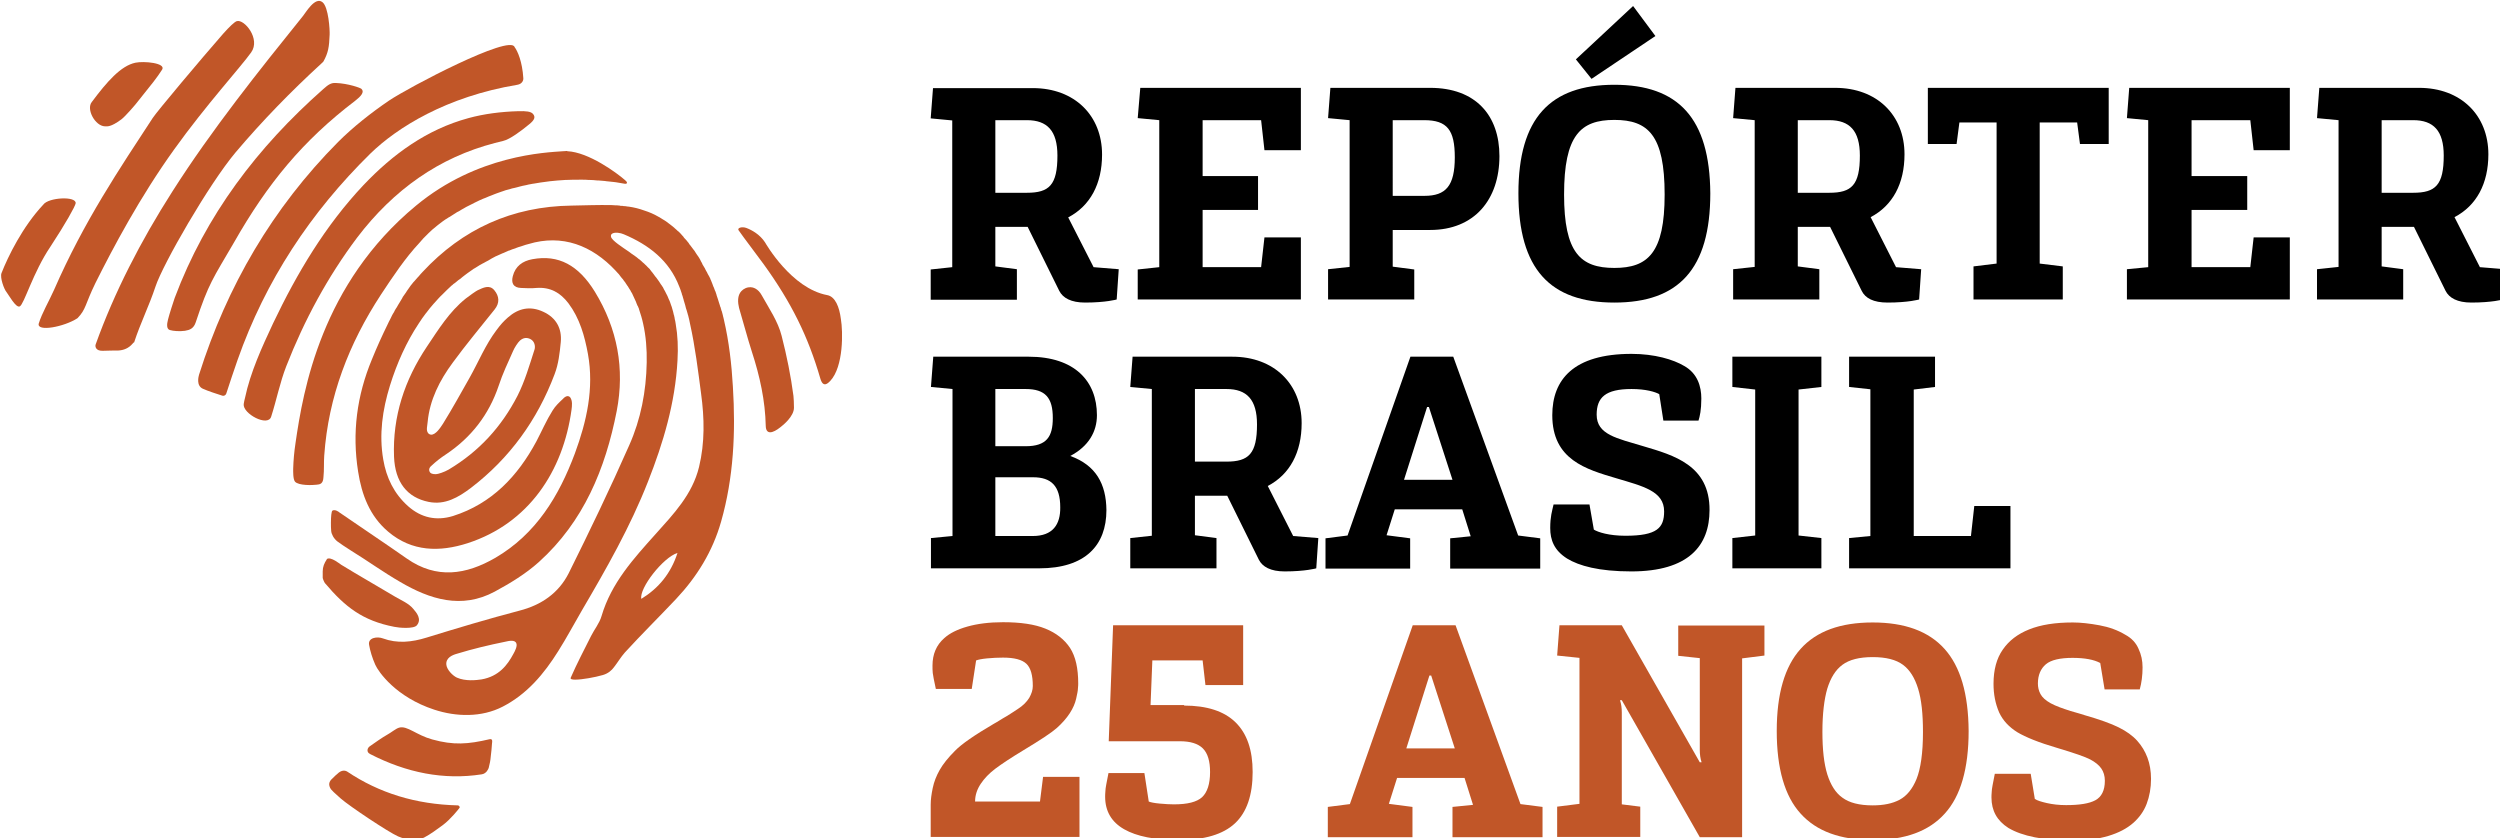 <svg xmlns="http://www.w3.org/2000/svg" xmlns:svg="http://www.w3.org/2000/svg" width="258.25mm" height="86.597mm" viewBox="0 0 258.25 86.597" id="svg1"><defs id="defs1"></defs><g id="layer1" transform="translate(-5.027,-84.931)"><g id="g32" transform="matrix(0.265,0,0,0.265,-67.425,26.616)"><g id="g10"><g id="g1"><path d="m 673.7,295.2 h -12.3 v -28.3 h 12.3 c 7.9,0 11.9,4.1 11.9,13.8 0,11.5 -3.2,14.5 -11.9,14.5 m 16.1,9.6 c 8.6,-4.5 13.2,-13.1 13.2,-24.5 0,-15.2 -10.7,-25.9 -27,-25.9 h -38.9 l -0.9,11.8 8.4,0.8 v 57.2 l -8.4,0.9 v 11.8 h 33.6 V 325 l -8.4,-1.1 v -15.4 h 11.1 1.5 l 12.3,24.9 c 1.4,2.8 4.6,4.6 10.1,4.6 8.1,0 12.3,-1.2 12.3,-1.2 l 0.8,-11.8 -9.8,-0.8 z" id="path1"></path></g><polygon points="780.5,254.3 717.9,254.3 716.9,266.1 725.3,266.9 725.3,324.2 716.9,325.1 716.9,336.8 780.5,336.8 780.5,312.6 766.3,312.6 765,324.2 742.2,324.2 742.2,301.9 763.8,301.9 763.8,288.7 742.2,288.7 742.2,266.9 765,266.9 766.3,278.6 780.5,278.6 " id="polygon1"></polygon><g id="g2"><path d="m 816.3,266.9 h 12.3 c 9,0 11.9,3.9 11.9,14.5 0,11.1 -3.5,15 -11.8,15 h -12.4 z m 8.4,58.2 -8.4,-1.1 v -14.3 h 14.6 c 17.2,0 27,-11.8 27,-28.8 0,-15.9 -9.3,-26.6 -27,-26.6 H 792 l -0.9,11.8 8.4,0.8 v 57.2 l -8.4,0.9 v 11.8 h 33.6 z" id="path2"></path></g><polygon points="887.7,243.2 893.8,250.8 918.7,234.1 910,222.4 " id="polygon2"></polygon><g id="g4"><path d="m 902.7,324.5 c -13.2,0 -19.6,-5.9 -19.6,-28.6 0,-23.1 6.4,-29.1 19.6,-29.1 13.2,0 19.6,6 19.6,29.1 0,22.7 -6.5,28.6 -19.6,28.6 m 0,-71.4 c -25,0 -37.4,13 -37.4,42.3 0,29.6 12.4,42.6 37.4,42.6 25,0 37.4,-13 37.4,-42.6 -0.2,-29.3 -12.5,-42.3 -37.4,-42.3" id="path3"></path><path d="m 986.5,295.2 h -12.3 v -28.3 h 12.3 c 7.9,0 11.9,4.1 11.9,13.8 0,11.5 -3.2,14.5 -11.9,14.5 m 22.7,42.8 c 8.1,0 12.3,-1.2 12.3,-1.2 l 0.8,-11.8 -9.8,-0.8 -9.9,-19.5 c 8.6,-4.5 13.2,-13.1 13.2,-24.5 0,-15.2 -10.7,-25.9 -27,-25.9 h -38.9 l -0.9,11.8 8.4,0.8 v 57.2 L 949,325 v 11.8 h 33.6 V 325 l -8.4,-1.1 v -15.4 h 11.1 1.5 l 12.3,24.9 c 1.4,2.9 4.6,4.6 10.1,4.6" id="path4"></path></g><polygon points="1084.2,276.2 1095.4,276.2 1095.4,254.3 1024.9,254.3 1024.9,276.2 1036.1,276.2 1037.2,267.8 1051.7,267.8 1051.7,322.8 1042.7,323.9 1042.7,336.8 1077.5,336.8 1077.5,323.9 1068.5,322.8 1068.5,267.8 1083.1,267.8 " id="polygon4"></polygon><polygon points="1149.4,288.7 1127.7,288.7 1127.7,266.9 1150.6,266.9 1151.9,278.6 1166,278.6 1166,254.3 1103.4,254.3 1102.5,266.1 1110.8,266.9 1110.8,324.2 1102.5,325 1102.5,336.8 1166,336.8 1166,312.6 1151.9,312.6 1150.6,324.2 1127.7,324.2 1127.7,301.9 1149.4,301.9 " id="polygon5"></polygon><g id="g7"><path d="m 1214.1,295.2 h -12.3 v -28.3 h 12.3 c 7.9,0 11.9,4.1 11.9,13.8 0,11.5 -3.2,14.5 -11.9,14.5 m 26,29 -9.9,-19.5 c 8.6,-4.5 13.2,-13.1 13.2,-24.5 0,-15.2 -10.7,-25.9 -27,-25.9 h -38.9 l -0.9,11.8 8.4,0.8 v 57.2 l -8.4,0.9 v 11.8 h 33.6 V 325 l -8.4,-1.1 v -15.4 h 11.1 1.5 l 12.3,24.9 c 1.4,2.8 4.6,4.6 10.1,4.6 8.1,0 12.3,-1.2 12.3,-1.2 l 0.8,-11.8 z" id="path5"></path><path d="m 676,429 h -14.6 v -22.9 h 14.7 c 7.1,0 10.6,3.4 10.6,11.7 0.1,6.7 -2.9,11.2 -10.7,11.2 m -14.6,-57.3 h 11.8 c 7.7,0 10.6,3.4 10.6,11.3 0,7.3 -2.4,11 -10.6,11 h -11.8 z m 29.2,26.1 c 7.2,-3.8 10.4,-9.5 10.4,-15.9 0,-13.2 -8.6,-22.8 -26.6,-22.8 h -37.2 l -0.9,11.8 8.4,0.8 V 429 l -8.4,0.8 v 11.8 h 42.2 c 18,0 26.2,-9 26.2,-22.7 -0.1,-10.2 -4.1,-17.5 -14.1,-21.1" id="path6"></path><path d="m 751.5,400 h -12.3 v -28.3 h 12.3 c 7.9,0 11.9,4.1 11.9,13.8 0,11.4 -3.2,14.5 -11.9,14.5 m 16.1,9.5 c 8.6,-4.5 13.2,-13.1 13.2,-24.5 0,-15.2 -10.7,-25.9 -27,-25.9 h -38.9 l -0.9,11.8 8.4,0.8 v 57.2 l -8.4,0.9 v 11.8 h 33.6 v -11.8 l -8.4,-1.1 v -15.4 h 11.1 1.5 l 12.3,24.9 c 1.4,2.8 4.6,4.6 10.1,4.6 8.1,0 12.3,-1.2 12.3,-1.2 l 0.8,-11.8 -9.8,-0.8 z" id="path7"></path></g><path d="m 820.7,407.1 9,-28.4 h 0.7 l 9.2,28.4 z m 19.2,-48 h -16.7 l -24.5,69.7 -8.6,1.1 v 11.8 h 33 v -11.8 l -9.2,-1.2 3.2,-10.1 h 26.3 l 3.3,10.5 -8,0.8 v 11.8 h 35.1 v -11.8 l -8.6,-1.1 z" id="path8"></path><g id="g9"><path d="m 914,394 c -10.3,-3.1 -18.2,-4.5 -18.2,-12.3 0,-6.7 3.4,-10 13.6,-10 5.5,0 9.2,1.1 10.8,2 l 1.6,10.3 h 13.7 c 0.5,-1.6 1.1,-4.1 1.1,-8.6 0,-4.7 -1.5,-9.8 -6.7,-12.7 -4.2,-2.5 -11.5,-4.7 -20.5,-4.7 -22.7,0 -30.9,10.1 -30.9,23.9 0,17.4 13.2,21.1 25,24.6 10.4,3.1 18.6,5 18.6,12.9 0,6.4 -2.7,9.5 -15.1,9.5 -6.4,0 -10.7,-1.4 -12.3,-2.4 l -1.7,-9.8 h -14 c -0.6,2.7 -1.3,4.7 -1.3,9.2 0,4.6 1.5,8.7 6.6,11.9 4.6,2.8 12.3,5 25,5 22.4,0 30.5,-10.1 30.5,-23.9 0.1,-17.5 -14,-21.4 -25.8,-24.9" id="path9"></path></g><polygon points="948.7,370.9 957.6,371.9 957.6,428.8 948.7,429.8 948.7,441.6 983.4,441.6 983.4,429.8 974.5,428.8 974.5,371.9 983.4,370.9 983.4,359.1 948.7,359.1 " id="polygon9"></polygon><polygon points="1057.1,417.3 1043,417.3 1041.7,429 1019.4,429 1019.4,371.9 1027.7,370.9 1027.7,359.1 994.2,359.1 994.2,370.9 1002.5,371.8 1002.5,429 994.2,429.8 994.2,441.6 1057.1,441.6 " id="polygon10"></polygon></g><g id="g15"><path class="st0" d="m 694.2,523 v 23.3 h -58 v -12.6 c 0,-2 0.3,-4.1 0.8,-6.5 0.5,-2.4 1.4,-4.7 2.7,-7 1.3,-2.3 3.3,-4.8 5.9,-7.4 2.6,-2.7 7.7,-6.2 15.2,-10.6 0.4,-0.2 1.6,-0.9 3.5,-2.1 2,-1.1 3.9,-2.4 5.9,-3.7 2,-1.3 3.4,-2.7 4.4,-4.3 0.9,-1.6 1.4,-3.1 1.4,-4.6 0,-4.2 -0.8,-7.1 -2.5,-8.7 -1.7,-1.6 -4.7,-2.4 -9.1,-2.4 -2,0 -4.1,0.1 -6.2,0.3 -2.1,0.2 -3.5,0.5 -4.3,0.8 l -1.7,11.1 h -14 c -0.7,-3.2 -1.1,-5.3 -1.2,-6.2 -0.1,-0.9 -0.1,-1.9 -0.1,-2.9 0,-4.4 1.5,-8 4.6,-10.7 2.1,-1.9 5.1,-3.4 9,-4.5 3.9,-1.1 8.5,-1.7 13.9,-1.7 6.8,0 12.3,0.8 16.5,2.5 4.2,1.7 7.4,4.2 9.6,7.5 2.2,3.4 3.2,8 3.2,13.9 0,0.3 0,0.9 -0.1,1.8 0,0.9 -0.3,2.3 -0.7,4.1 -0.4,1.8 -1.2,3.7 -2.5,5.7 -1.3,2 -3,3.9 -5,5.7 -2,1.8 -6.4,4.7 -13.2,8.8 -4.8,2.9 -8.4,5.3 -10.8,7.1 -2.4,1.8 -4.3,3.8 -5.7,5.9 -1.4,2.1 -2.2,4.4 -2.2,6.9 h 25.3 l 1.2,-9.6 h 14.2 z" id="path10" style="fill:#c15628"></path><path class="st0" d="m 735,495.1 c 8.9,0 15.6,2.2 20,6.5 4.5,4.4 6.7,10.8 6.7,19.4 0,9 -2.3,15.7 -6.9,20 -4.6,4.3 -11.9,6.5 -21.9,6.5 -9.3,0 -16.4,-1.4 -21.3,-4.2 -4.9,-2.8 -7.4,-7 -7.4,-12.7 0,-0.4 0,-1.1 0.1,-2.2 0,-1.1 0.5,-3.4 1.2,-7 h 14 l 1.7,11.1 c 0.7,0.3 2.1,0.6 4.3,0.8 2.2,0.2 4,0.3 5.5,0.3 5.3,0 8.9,-0.9 11,-2.8 2,-1.9 3.1,-5.1 3.1,-9.8 0,-4.2 -0.9,-7.3 -2.8,-9.2 -1.9,-1.9 -4.9,-2.8 -9,-2.8 h -27.7 l 1.7,-45.2 H 758 v 23.3 h -14.7 l -1.1,-9.6 h -19.6 l -0.7,17.4 H 735 Z" id="path11" style="fill:#c15628"></path><path class="st0" d="m 866.1,533.5 8.6,1.1 v 11.8 h -35.1 v -11.8 l 8,-0.8 -3.3,-10.5 H 818 l -3.2,10.1 9.2,1.2 v 11.8 h -33 v -11.8 l 8.6,-1.1 24.5,-69.7 h 16.7 z m -44.5,-21.7 h 18.9 l -9.2,-28.4 h -0.7 z" id="path12" style="fill:#c15628"></path><path class="st0" d="m 961.2,463.8 v 11.8 l -8.7,1.1 v 69.7 H 936 L 905.6,493 h -0.7 c 0.5,1.5 0.7,3.1 0.7,4.8 v 35.8 l 7.2,0.9 v 11.8 h -32.4 v -11.8 l 8.7,-1.1 v -56.9 l -8.7,-0.9 0.9,-11.8 h 24.3 l 30.4,53.4 h 0.7 c -0.5,-1.5 -0.7,-3.1 -0.7,-4.8 v -35.8 l -8.4,-0.9 v -11.8 h 33.6 z" id="path13" style="fill:#c15628"></path><path class="st0" d="m 966,505 c 0,-14.5 3.1,-25.1 9.3,-32 6.2,-6.9 15.5,-10.3 28.1,-10.3 12.5,0 21.8,3.4 28,10.3 6.2,6.9 9.3,17.5 9.4,32 0,14.6 -3.1,25.4 -9.3,32.2 -6.2,6.9 -15.5,10.3 -28.1,10.3 -12.6,0 -21.9,-3.4 -28.1,-10.3 -6.2,-6.8 -9.3,-17.6 -9.3,-32.2 z m 17.8,0.3 c 0,6.9 0.6,12.4 1.9,16.6 1.3,4.1 3.2,7.2 5.9,9.1 2.7,2 6.6,3 11.8,3 4.2,0 7.7,-0.7 10.5,-2.2 2.8,-1.5 5,-4.2 6.6,-8.1 1.6,-4 2.5,-10.1 2.5,-18.3 0,-7.1 -0.6,-12.7 -1.9,-16.9 -1.3,-4.2 -3.2,-7.3 -5.9,-9.3 -2.7,-2 -6.6,-3 -11.8,-3 -5.2,0 -9.1,1 -11.8,3 -2.7,2 -4.6,5.1 -5.9,9.3 -1.2,4.1 -1.9,9.8 -1.9,16.8 z" id="path14" style="fill:#c15628"></path><path class="st0" d="m 1050.5,486.6 c 0,-5.4 1.2,-9.9 3.6,-13.3 2.4,-3.5 5.8,-6.1 10.3,-7.9 4.5,-1.8 10.1,-2.7 17,-2.7 3.1,0 6.6,0.4 10.4,1.1 3.8,0.7 7.1,1.9 10.1,3.7 2.4,1.3 4.1,3.1 5.1,5.4 1.1,2.3 1.6,4.7 1.6,7.3 0,3.2 -0.4,6.1 -1.1,8.6 h -13.7 l -1.7,-10.3 c -2.4,-1.3 -6,-2 -10.8,-2 -4.8,0 -8.4,0.8 -10.4,2.5 -2,1.7 -3.1,4.2 -3.1,7.5 0,1.4 0.3,2.8 1,4.1 0.7,1.3 2,2.5 4,3.6 2,1.1 4.6,2 7.7,3 3.1,0.9 4.9,1.4 5.4,1.6 5.9,1.7 10.4,3.3 13.4,4.8 3,1.5 5.4,3.2 7.2,5.2 1.8,2 3.1,4.2 4,6.6 0.9,2.4 1.4,5.2 1.4,8.3 0,3.5 -0.6,6.8 -1.7,9.7 -1.1,2.9 -2.9,5.4 -5.3,7.5 -2.4,2.1 -5.6,3.8 -9.6,5 -4,1.2 -8.6,1.8 -14,1.8 -11.3,0 -19.6,-1.7 -25,-4.9 -4.4,-2.8 -6.6,-6.7 -6.6,-11.9 0,-0.4 0,-1.1 0.1,-2.2 0,-1.1 0.5,-3.4 1.2,-7 h 14 l 1.6,9.8 c 0.9,0.6 2.5,1.1 4.7,1.6 2.2,0.5 4.7,0.8 7.5,0.8 5.2,0 9,-0.6 11.4,-1.9 2.4,-1.3 3.7,-3.8 3.7,-7.6 0,-1.9 -0.5,-3.5 -1.4,-4.8 -0.9,-1.3 -2.4,-2.5 -4.3,-3.5 -1.9,-1 -6.2,-2.5 -12.9,-4.5 -7.2,-2.1 -12.3,-4.2 -15.5,-6.1 -3.2,-2 -5.6,-4.5 -7.1,-7.7 -1.5,-3.5 -2.2,-7.1 -2.2,-11.2 z" id="path15" style="fill:#c15628"></path></g><g id="g31"><path class="st0" d="m 441.6,401.6 c 1.7,-1.6 3.6,-3.1 5.6,-4.4 9.9,-6.6 16.8,-15.5 20.6,-26.8 1.5,-4.6 3.6,-9 5.6,-13.5 0.5,-1.2 1.8,-3.3 2.7,-4.1 1.4,-1.2 2.7,-1.2 4,-0.6 1.8,0.9 2,2.9 1.7,4 -2,6.2 -3.8,12.5 -6.7,18.2 -6.2,12 -14.9,21.6 -26.8,28.7 -1.7,1 -4.2,1.8 -5,1.8 -1.4,0 -2.1,-0.3 -2.4,-0.9 -0.3,-0.6 -0.4,-1.5 0.7,-2.4 m 8.3,-40.2 c 5.2,-7.1 10.8,-13.8 16.3,-20.7 2.1,-2.6 1.8,-5.2 -0.1,-7.5 -1.9,-2.3 -4.3,-1 -6.5,0 -0.5,0.2 -3.6,2.4 -4.6,3.2 -6.4,5.1 -10.7,12.1 -15.2,18.8 -8.7,13 -13.4,27.2 -12.8,42.9 0.4,9.9 5.1,15.9 13.5,17.6 6.4,1.3 11.6,-1.8 16.4,-5.4 15.2,-11.6 26,-26.6 32.7,-44.4 1.5,-3.9 2,-8.3 2.4,-12.5 0.5,-5.3 -1.8,-9.5 -6.8,-11.8 -5.1,-2.4 -9.7,-1.4 -13.8,2.2 -1.7,1.5 -2.8,2.7 -4.5,5 -4.3,5.7 -7,12.4 -10.5,18.6 -3.4,6 -6.7,12 -10.3,17.8 -1.1,1.7 -2.9,4.4 -4.7,4.3 -0.2,0 -0.8,-0.2 -1.1,-0.6 -0.9,-1.1 -0.3,-2.9 -0.2,-4.3 0.8,-8.7 4.7,-16.3 9.8,-23.2" id="path16" style="fill:#c15628"></path><path class="st0" d="m 464.3,508.2 c -8.5,2 -14.1,2.4 -22.4,0.1 -6.2,-1.7 -9.8,-5.5 -12.9,-4.6 -1.2,0.3 -3.4,2.1 -4.4,2.6 -2.3,1.3 -4.8,3.1 -7.1,4.7 -0.6,0.4 -1,1.3 -0.8,1.9 0.1,0.6 0.8,1 1,1.1 14.2,7.3 28.7,10.2 43.5,7.9 1.9,-0.3 2.6,-2.2 2.7,-2.5 0.4,-1.5 0.7,-3 0.8,-4.4 0.2,-1.7 0.4,-3.4 0.5,-5.2 0.1,-0.7 0.3,-1.8 -0.9,-1.6" id="path17" style="fill:#c15628"></path><path class="st0" d="m 302.9,299.3 c 0.3,-2.9 -10.6,-2.3 -12.6,0.5 -8.1,8.6 -13.8,20.3 -16.3,26.7 -0.7,1.7 1,6.4 2,7.5 0.8,1 3.6,6.2 5.1,5.5 1.7,-0.8 5.2,-13.3 11.9,-23.2 6.1,-9.3 9.7,-15.8 9.9,-17" id="path18" style="fill:#c15628"></path><path class="st0" d="m 475.1,253.1 c 1.8,-0.3 2.4,-1.7 2.3,-2.6 -0.4,-6.4 -2.2,-10.5 -3.4,-12.1 -1.7,-5.1 -41.3,15.7 -49,20.9 -6.9,4.7 -14,10.3 -19.8,16.1 -25.6,25.8 -43.3,56.2 -54.2,90.7 -0.2,0.7 -1.2,4.3 1.5,5.5 2,0.9 5.7,2.1 7.6,2.7 0.6,0.2 1.3,-0.2 1.5,-0.8 1.4,-4.4 2.9,-8.7 4.4,-13.1 10.9,-31 28.5,-57.6 51.8,-80.5 10.4,-10.1 29.6,-22.2 57.3,-26.8" id="path19" style="fill:#c15628"></path><path class="st0" d="m 341.3,278.3 c 12.4,-17.3 26.1,-32.3 30,-37.8 3.8,-5.3 -2.7,-13.1 -5.6,-12.2 -0.9,0.3 -2.8,2.1 -5.3,4.9 -8.5,9.7 -25.9,30.4 -27.5,32.9 -12.8,19.6 -26.7,40.1 -38.4,66.9 -2.1,4.7 -4.7,9 -6,13.2 -0.8,3.3 9.9,1.3 15.1,-2.1 3.4,-3.5 2.9,-5.3 7,-13.7 6.9,-13.8 17.4,-33.6 30.7,-52.1" id="path20" style="fill:#c15628"></path><path class="st0" d="m 466.3,275.8 c 1.1,-0.3 2.1,-0.5 3.2,-0.8 2.7,-0.6 7.3,-4.1 10.2,-6.5 2.1,-1.7 2.5,-2.8 1.5,-4 -0.8,-1 -2.7,-1.2 -5.9,-1.1 -6.5,0.2 -13.1,1 -19.3,2.7 -16.2,4.4 -29.4,14 -40.9,26.1 -14.9,15.8 -25.9,34.3 -35.2,53.8 -4.4,9.4 -8.9,19.2 -11,29.2 -0.2,0.8 -0.4,1.6 -0.5,2.4 -0.4,3.7 9.4,9 10.7,4.9 2.1,-6.5 3.4,-13.3 5.9,-19.7 7,-17.9 16.1,-34.8 27.6,-50.1 14.3,-18.8 32.1,-31.3 53.7,-36.9" id="path21" style="fill:#c15628"></path><path class="st0" d="m 398.7,244.8 c 0.3,-0.3 0.6,-0.5 0.8,-0.8 1.9,-3.5 2.2,-5.6 2.4,-10.4 0.1,-1.8 -0.4,-10.8 -2.8,-12.7 -2.9,-2.3 -6.5,4.1 -7.6,5.4 -16.9,21 -35.5,44.2 -50.9,68.4 -12.4,19.4 -22.7,39.5 -29.9,59.6 -0.3,0.8 0,2.6 2.8,2.5 2.2,-0.1 4.6,-0.1 5.9,-0.1 2.2,-0.1 4.2,-0.9 5.7,-2.7 0.2,-0.2 0.4,-0.5 0.6,-0.5 2.4,-7.4 5.9,-14.4 8.3,-21.7 2.9,-8.8 20.8,-39.9 31.2,-52.3 10.5,-12.4 21.5,-23.7 33.5,-34.7" id="path22" style="fill:#c15628"></path><path class="st0" d="m 451.8,534 c -16.3,-0.4 -30.6,-4.8 -43.1,-13.2 -0.2,-0.1 -1.5,-0.9 -3.2,0.4 -0.9,0.7 -1.7,1.5 -2.5,2.3 -1.4,1.2 -1.7,2.5 -0.6,4.2 0.1,0.2 1.6,1.7 3.8,3.6 3.4,3 18.7,13.2 22.4,14.8 3.8,1.7 8.3,1.5 10.2,0.4 2.3,-1.2 4.9,-3.1 7.2,-4.8 3,-2.2 6.4,-6.5 6.5,-6.7 0.3,-0.3 -0.1,-1 -0.7,-1" id="path23" style="fill:#c15628"></path><path class="st0" d="m 578.1,351 c -1.4,-5.6 -4.9,-10.7 -7.8,-15.9 -1.2,-2.2 -3.5,-3.9 -6.3,-2.7 -2.6,1.2 -3.1,3.6 -2.8,6.1 0.1,0.5 0.2,1.1 0.3,1.6 1.7,5.7 3.2,11.5 5,17.1 3.1,9.5 5.2,19.1 5.4,28.9 0.1,3.5 2.7,2.9 5.7,0.5 1.2,-0.9 5.3,-4.3 5.3,-7.6 0,-1.7 -0.1,-3.7 -0.2,-4.6 -1,-7.7 -2.6,-15.6 -4.6,-23.4" id="path24" style="fill:#c15628"></path><path class="st0" d="m 595.9,335.1 c -14,-2.6 -24,-20.1 -24.3,-20.6 -1.9,-2.9 -4.9,-4.7 -7.3,-5.6 -1.7,-0.6 -3.6,0 -3,0.9 2,2.9 7,9.4 9.9,13.4 10.6,14.7 17.2,27.9 22,44.5 1.1,3.7 3,1.7 3.8,0.9 5.3,-5.6 5,-19.4 4.2,-24.1 -0.6,-4.8 -2.2,-8.8 -5.3,-9.4" id="path25" style="fill:#c15628"></path><path class="st0" d="m 411.9,259.3 c 2.2,-1.7 3.7,-3.4 2.4,-4.6 -0.4,-0.4 -5.1,-2.1 -10,-2.3 -1.8,-0.1 -2.9,0.6 -4.9,2.4 -25.6,22.6 -45.8,49.1 -57.9,81.4 -0.4,1.1 -2.2,6.7 -2.6,8.4 -0.5,1.9 -0.6,3.7 0.7,4.1 1.3,0.4 3.8,0.6 5.9,0.3 1.9,-0.3 3.4,-0.9 4.2,-3.3 5.1,-15.4 6.7,-17 14.9,-31.1 13.1,-23 26.8,-39.7 47.3,-55.3" id="path26" style="fill:#c15628"></path><path class="st0" d="m 314.3,269.3 c 0.9,0 2.2,0.4 6.4,-2.7 1.5,-1.1 5.6,-5.9 5.8,-6.2 6.5,-8.1 7.9,-9.8 10.1,-13.2 1.6,-2.6 -7.1,-3.4 -10.4,-2.7 -5.7,1.2 -11.1,7.4 -17,15.3 -2.3,2.8 1.3,9.4 5.1,9.5" id="path27" style="fill:#c15628"></path><path class="st0" d="m 399.8,397.6 c 1.6,-22.9 9.6,-43.6 22.1,-62.7 4.7,-7.1 9.4,-14.2 15.1,-20.3 0.2,-0.2 0.4,-0.4 0.5,-0.6 0.3,-0.3 0.6,-0.6 0.9,-1 0.2,-0.2 0.4,-0.4 0.6,-0.6 0.4,-0.4 0.8,-0.8 1.2,-1.2 0.1,-0.1 0.2,-0.2 0.3,-0.3 0.5,-0.5 1,-0.9 1.5,-1.4 0.2,-0.1 0.3,-0.3 0.5,-0.4 0.4,-0.3 0.8,-0.7 1.2,-1 0.2,-0.1 0.3,-0.3 0.5,-0.4 0.6,-0.4 1.1,-0.9 1.7,-1.3 0.7,-0.5 1.4,-1 2.1,-1.4 0.2,-0.1 0.4,-0.3 0.7,-0.4 0.5,-0.3 1,-0.6 1.4,-0.9 0.3,-0.2 0.5,-0.3 0.8,-0.5 0.4,-0.3 0.9,-0.6 1.4,-0.8 0.3,-0.2 0.5,-0.3 0.8,-0.5 0.5,-0.3 0.9,-0.5 1.4,-0.8 0.2,-0.1 0.5,-0.3 0.7,-0.4 0.6,-0.3 1.2,-0.6 1.8,-0.9 0.1,-0.1 0.3,-0.1 0.4,-0.2 0.7,-0.4 1.4,-0.7 2.2,-1.1 0.2,-0.1 0.4,-0.2 0.6,-0.3 0.5,-0.2 1.1,-0.5 1.6,-0.7 0.3,-0.1 0.5,-0.2 0.8,-0.3 0.5,-0.2 1,-0.4 1.4,-0.6 0.3,-0.1 0.5,-0.2 0.8,-0.3 0.5,-0.2 1,-0.4 1.5,-0.6 0.3,-0.1 0.5,-0.2 0.8,-0.3 0.6,-0.2 1.1,-0.4 1.7,-0.6 0.2,-0.1 0.4,-0.1 0.6,-0.2 0.7,-0.3 1.5,-0.5 2.3,-0.7 0.1,0 0.3,-0.1 0.4,-0.1 0.6,-0.2 1.2,-0.4 1.9,-0.5 0.3,-0.1 0.5,-0.1 0.8,-0.2 0.5,-0.1 1,-0.3 1.5,-0.4 0.3,-0.1 0.6,-0.1 0.8,-0.2 0.5,-0.1 1,-0.2 1.5,-0.3 0.3,-0.1 0.5,-0.1 0.8,-0.2 0.5,-0.1 1.1,-0.2 1.6,-0.3 0.2,0 0.5,-0.1 0.7,-0.1 0.8,-0.1 1.6,-0.3 2.4,-0.4 1.2,-0.2 2.4,-0.3 3.7,-0.5 2,-0.2 4,-0.4 6,-0.5 0.1,0 0.2,0 0.2,0 1.9,-0.1 3.9,-0.1 5.9,-0.1 0.1,0 0.3,0 0.4,0 0.9,0 1.7,0 2.6,0.1 0.1,0 0.3,0 0.4,0 1,0 1.9,0.1 2.9,0.2 0.2,0 0.3,0 0.5,0 0.8,0.1 1.6,0.1 2.4,0.2 0.3,0 0.5,0.1 0.7,0.1 0.9,0.1 1.9,0.2 2.9,0.3 0.3,0 0.6,0.1 0.8,0.1 1,0.1 3.6,0.7 3.9,0.6 0.5,-0.1 0.7,-0.6 -0.3,-1.4 -3.3,-2.9 -14.2,-10.9 -22.5,-11.3 -0.1,0 -0.1,-0.1 -0.2,-0.1 -0.4,0 -0.8,0.1 -1.3,0.1 -0.1,0 -0.1,0 -0.2,0 -6.7,0.5 -33.4,1.4 -57.3,21.2 -36.9,30.5 -44,71.8 -47,92.6 -0.5,3.3 -0.8,6.6 -0.9,9.9 0,1.1 -0.1,4.1 0.7,5.1 1.4,1.6 6.9,1.4 8.4,1.2 1.3,-0.1 2.6,-0.3 2.7,-3 0.3,-2.8 0.1,-5.6 0.3,-8.4" id="path28" style="fill:#c15628"></path><path class="st0" d="m 427.1,464.4 c 1.8,0.4 7.6,0.9 8.8,-0.6 2,-2.4 -0.1,-4.9 -1.4,-6.4 -1.7,-2.1 -4.6,-3.3 -7,-4.7 -7,-4.2 -14.1,-8.2 -21.1,-12.5 -0.2,-0.1 -4.2,-3.4 -5.6,-2.2 v 0.1 c -1,1.5 -1.6,2.9 -1.6,4.7 0,0.8 0,1.7 0,2.5 0,0.3 0.6,1.8 0.9,2.1 7.8,9.2 14.6,14.6 27,17" id="path29" style="fill:#c15628"></path><path class="st0" d="m 466.5,437.5 c -11.4,6.6 -22.9,8.4 -34.5,0.3 -8.7,-6.1 -17.6,-12 -26.3,-18 -0.2,-0.2 -1.7,-1.3 -2.7,-0.7 -0.4,0.2 -0.6,2.4 -0.6,4.7 0,1.1 0,2.3 0.1,3.2 0.1,1.3 1,3 2.4,4.1 1.1,0.8 2.8,2 5.2,3.5 6.5,4 12.7,8.5 19.3,12.3 11.6,6.8 23.9,10.7 36.8,3.8 6.1,-3.3 12.2,-7 17.3,-11.6 17.4,-15.7 25.9,-36.3 30.3,-58.8 3.2,-16.5 0.3,-32.1 -8.5,-46.5 -6.4,-10.4 -14.2,-14.6 -24.4,-12.7 -3.8,0.7 -6.6,2.7 -7.6,6.6 -0.7,2.7 0.2,4.5 3.2,4.6 2,0.1 4,0.2 6,0 5.4,-0.4 9.3,1.8 12.5,6 4.4,5.9 6.3,12.7 7.6,19.8 2.4,13.4 -0.5,26.2 -5.1,38.7 -6.2,16.6 -15.1,31.4 -31,40.7" id="path30" style="fill:#c15628"></path><path class="st0" d="m 523.4,453.5 c -0.9,-4.1 8.5,-16.2 14.1,-17.9 -2.6,8 -7.3,13.7 -14.1,17.9 M 473.5,475 c -2.3,4.3 -5.6,8.7 -12.4,9.9 -2,0.3 -6.2,0.8 -9.6,-0.7 -1.7,-0.8 -3.9,-3.1 -4.1,-5 -0.3,-2.7 2.3,-3.8 4.1,-4.3 6.2,-1.9 12.5,-3.4 18.9,-4.7 1.3,-0.3 3.8,-0.9 4.3,0.7 0.4,1 -0.5,2.9 -1.2,4.1 m 82.1,-130.3 v 0 c -0.1,-0.6 -0.3,-1.1 -0.4,-1.6 V 343 c -0.1,-0.5 -0.3,-1 -0.4,-1.5 0,-0.1 0,-0.1 -0.1,-0.2 -0.1,-0.5 -0.3,-0.9 -0.4,-1.4 0,-0.1 0,-0.2 -0.1,-0.2 -0.1,-0.5 -0.3,-0.9 -0.4,-1.3 0,-0.1 -0.1,-0.2 -0.1,-0.3 -0.1,-0.4 -0.3,-0.9 -0.4,-1.3 0,-0.1 -0.1,-0.2 -0.1,-0.3 -0.1,-0.4 -0.3,-0.8 -0.4,-1.2 0,-0.1 -0.1,-0.2 -0.1,-0.4 -0.1,-0.4 -0.3,-0.8 -0.4,-1.2 -0.1,-0.1 -0.1,-0.3 -0.2,-0.4 -0.1,-0.4 -0.3,-0.7 -0.4,-1.1 -0.1,-0.2 -0.1,-0.3 -0.2,-0.4 -0.1,-0.4 -0.3,-0.7 -0.4,-1.1 l -0.2,-0.5 c -0.1,-0.3 -0.3,-0.7 -0.4,-1 -0.1,-0.2 -0.2,-0.3 -0.2,-0.5 -0.2,-0.3 -0.3,-0.7 -0.5,-1 -0.1,-0.2 -0.2,-0.3 -0.3,-0.5 -0.2,-0.3 -0.3,-0.6 -0.5,-1 -0.1,-0.2 -0.2,-0.4 -0.3,-0.5 -0.2,-0.3 -0.3,-0.6 -0.5,-1 -0.1,-0.2 -0.2,-0.4 -0.3,-0.5 -0.2,-0.3 -0.4,-0.7 -0.6,-1 -0.1,-0.2 -0.2,-0.3 -0.2,-0.5 -0.3,-0.5 -0.6,-1 -0.8,-1.5 -0.3,-0.5 -0.5,-0.9 -0.8,-1.3 -0.1,-0.1 -0.2,-0.3 -0.3,-0.4 -0.2,-0.3 -0.4,-0.6 -0.6,-0.9 -0.1,-0.2 -0.2,-0.3 -0.3,-0.5 -0.2,-0.3 -0.4,-0.6 -0.6,-0.8 -0.1,-0.1 -0.2,-0.3 -0.3,-0.4 -0.2,-0.3 -0.4,-0.5 -0.6,-0.8 -0.1,-0.1 -0.2,-0.3 -0.3,-0.4 -0.3,-0.3 -0.5,-0.6 -0.7,-1 -0.1,-0.1 -0.1,-0.1 -0.2,-0.2 -0.3,-0.4 -0.6,-0.8 -1,-1.2 l -0.1,-0.1 c -0.3,-0.3 -0.6,-0.6 -0.8,-1 -0.1,-0.1 -0.2,-0.2 -0.3,-0.3 -0.2,-0.3 -0.5,-0.5 -0.7,-0.8 -0.1,-0.1 -0.2,-0.2 -0.3,-0.3 -0.2,-0.3 -0.5,-0.5 -0.8,-0.7 -0.1,-0.1 -0.2,-0.2 -0.3,-0.3 -0.3,-0.3 -0.6,-0.5 -0.9,-0.8 -0.1,-0.1 -0.1,-0.1 -0.2,-0.2 -0.7,-0.6 -1.5,-1.2 -2.3,-1.8 -0.1,0 -0.1,-0.1 -0.1,-0.1 -0.3,-0.2 -0.7,-0.5 -1,-0.7 -0.1,-0.1 -0.2,-0.1 -0.3,-0.2 -0.3,-0.2 -0.6,-0.4 -1,-0.6 l -0.3,-0.2 c -0.3,-0.2 -0.7,-0.4 -1,-0.6 -0.1,0 -0.2,-0.1 -0.2,-0.1 -1.7,-1 -3.6,-1.8 -5.5,-2.4 -1.9,-0.7 -3.9,-1.2 -6,-1.5 -0.1,0 -0.1,0 -0.2,0 -0.4,-0.1 -0.9,-0.1 -1.3,-0.2 -0.1,0 -0.3,0 -0.4,0 -0.4,-0.1 -0.7,-0.1 -1.1,-0.1 -0.2,0 -0.3,0 -0.5,-0.1 -0.4,0 -0.8,-0.1 -1.1,-0.1 -0.2,0 -0.3,0 -0.5,0 -0.5,0 -1.1,-0.1 -1.6,-0.1 -5.2,-0.1 -10.4,0.1 -15.6,0.2 -23.1,0.3 -42.5,9.1 -58.1,25.9 -0.5,0.5 -1,1.1 -1.5,1.7 -0.1,0.1 -0.2,0.2 -0.3,0.3 -0.5,0.5 -0.9,1.1 -1.4,1.6 -0.1,0.1 -0.2,0.2 -0.3,0.3 -0.4,0.5 -0.8,1 -1.2,1.5 -0.1,0.1 -0.1,0.2 -0.2,0.3 -0.4,0.6 -0.8,1.1 -1.2,1.7 -0.1,0.2 -0.2,0.3 -0.3,0.5 -0.4,0.6 -0.8,1.1 -1.2,1.7 -0.1,0.1 -0.2,0.2 -0.2,0.4 -0.3,0.5 -0.6,1 -0.9,1.5 -0.1,0.2 -0.2,0.4 -0.3,0.5 -0.3,0.5 -0.7,1.1 -1,1.7 -0.1,0.2 -0.3,0.4 -0.4,0.6 -0.3,0.4 -0.5,0.9 -0.7,1.3 -0.2,0.3 -0.3,0.5 -0.5,0.8 -0.2,0.4 -0.5,0.9 -0.7,1.4 -0.1,0.3 -0.3,0.5 -0.4,0.8 -0.3,0.5 -0.5,1 -0.8,1.6 -2.2,4.5 -4.3,9.1 -6.2,13.8 -5.9,14.2 -7.8,28.7 -5.4,43.8 1.4,9 4.5,17.3 11.7,23.4 9.3,7.9 20.1,8 31,4.5 23.7,-7.7 37.2,-27.9 40.5,-52.1 0.2,-1.5 0.4,-3.4 -0.5,-4.7 -0.3,-0.4 -0.8,-0.6 -1.3,-0.5 -0.5,0.1 -1.2,0.6 -1.5,1 -1.6,1.5 -3,2.8 -4.1,4.6 -2.4,3.8 -4.2,8 -6.3,12 -7.3,13.6 -17.4,24.3 -32.5,29.1 -6.5,2 -12.4,0.7 -17.5,-3.8 -5.5,-4.9 -8.5,-11.1 -9.7,-18.2 -1.7,-9.8 -0.3,-19.4 2.6,-28.8 2.8,-9 6.5,-17.1 11.2,-24.2 0.9,-1.4 1.8,-2.7 2.8,-4 0,0 0,0 0.1,-0.1 1,-1.3 1.9,-2.5 3,-3.7 0.1,-0.1 0.1,-0.1 0.2,-0.2 1,-1.1 2,-2.3 3.1,-3.3 l 0.3,-0.3 c 1,-1 2,-2 3.1,-3 0.2,-0.2 0.3,-0.3 0.5,-0.4 0.3,-0.3 0.6,-0.6 1,-0.8 0.2,-0.1 0.3,-0.3 0.5,-0.4 0.5,-0.5 1.1,-0.9 1.7,-1.3 0.2,-0.2 0.5,-0.4 0.7,-0.6 0.3,-0.2 0.6,-0.5 0.9,-0.7 0.4,-0.3 0.8,-0.6 1.2,-0.9 0.3,-0.2 0.7,-0.5 1,-0.7 0.3,-0.2 0.6,-0.4 1,-0.7 0.3,-0.2 0.5,-0.4 0.8,-0.5 0.5,-0.3 1.1,-0.7 1.6,-1 0.2,-0.1 0.4,-0.3 0.7,-0.4 0.4,-0.2 0.8,-0.5 1.3,-0.7 0.2,-0.1 0.5,-0.3 0.7,-0.4 0.6,-0.3 1.2,-0.6 1.8,-1 0.2,-0.1 0.3,-0.2 0.5,-0.3 0.5,-0.3 1,-0.5 1.5,-0.8 0.2,-0.1 0.4,-0.2 0.7,-0.3 0.6,-0.3 1.3,-0.6 2,-0.9 0.1,0 0.2,-0.1 0.3,-0.1 0.6,-0.3 1.2,-0.5 1.8,-0.8 0.2,-0.1 0.4,-0.2 0.6,-0.2 0.7,-0.3 1.4,-0.6 2.2,-0.8 0.1,0 0.1,0 0.2,-0.1 0.7,-0.3 1.4,-0.5 2.1,-0.7 0.2,-0.1 0.4,-0.1 0.6,-0.2 0.8,-0.3 1.5,-0.5 2.3,-0.7 13.2,-4 24.8,0.6 33.9,10.3 0.3,0.3 0.6,0.7 1,1.1 0.1,0.1 0.2,0.2 0.3,0.3 0.2,0.3 0.4,0.5 0.6,0.8 0.1,0.1 0.2,0.3 0.3,0.4 0.2,0.2 0.4,0.5 0.6,0.7 0.1,0.1 0.2,0.2 0.3,0.4 0.2,0.3 0.4,0.6 0.7,0.9 l 0.1,0.2 c 0.3,0.4 0.5,0.8 0.8,1.2 l 0.1,0.1 c 0.2,0.3 0.4,0.7 0.6,1 0.1,0.1 0.1,0.2 0.2,0.3 0.2,0.3 0.4,0.6 0.5,0.9 0.1,0.1 0.1,0.2 0.2,0.3 0.2,0.3 0.4,0.7 0.5,1 0,0.1 0.1,0.1 0.1,0.2 0.4,0.8 0.8,1.7 1.2,2.6 0,0 0,0 0,0.1 0.2,0.4 0.3,0.8 0.5,1.2 0,0.1 0,0.1 0.1,0.1 0.2,0.4 0.3,0.8 0.5,1.2 0,0 0,0 0,0.1 0.6,1.8 1.2,3.7 1.6,5.6 1.1,4.9 1.5,9.9 1.4,15.2 -0.2,11.2 -2.3,22.1 -6.8,32.2 -7.4,16.8 -15.4,33.4 -23.6,49.9 -3.9,7.7 -10.6,12.4 -19.2,14.6 -12.2,3.2 -24.2,6.8 -36.2,10.5 -5.8,1.8 -11.4,2.4 -17.1,0.3 -2.1,-0.8 -5.9,-0.3 -5.3,2.6 0.4,2.3 1.2,5 2.4,7.7 1.2,2.7 8,12.6 23,17.5 8.5,2.8 18.4,3.1 26.7,-1.2 9.5,-4.9 16.1,-12.8 21.6,-21.6 3.3,-5.2 6.2,-10.7 9.3,-16 9.5,-16.2 18.8,-32.5 25.7,-50.1 6,-15.2 10.6,-30.7 11.5,-47.2 0.3,-5 0.1,-9.8 -0.7,-14.3 -0.1,-0.7 -0.2,-1.3 -0.4,-2 0,-0.1 0,-0.1 0,-0.2 -0.1,-0.3 -0.1,-0.6 -0.2,-0.9 0,-0.1 0,-0.2 -0.1,-0.3 -0.2,-0.9 -0.4,-1.8 -0.7,-2.7 0,-0.1 -0.1,-0.2 -0.1,-0.4 -0.1,-0.3 -0.2,-0.5 -0.3,-0.8 l -0.1,-0.3 c -0.2,-0.5 -0.3,-1 -0.5,-1.4 -0.1,-0.1 -0.1,-0.3 -0.2,-0.4 -0.1,-0.2 -0.2,-0.5 -0.3,-0.7 -0.1,-0.2 -0.1,-0.3 -0.2,-0.5 -0.2,-0.4 -0.3,-0.7 -0.5,-1 -0.1,-0.2 -0.2,-0.4 -0.3,-0.6 -0.1,-0.2 -0.2,-0.4 -0.3,-0.6 -0.1,-0.2 -0.2,-0.4 -0.3,-0.5 -0.1,-0.2 -0.2,-0.4 -0.3,-0.6 -0.1,-0.3 -0.3,-0.6 -0.5,-0.8 -0.1,-0.2 -0.2,-0.4 -0.4,-0.6 -0.1,-0.2 -0.3,-0.4 -0.4,-0.6 -0.1,-0.2 -0.2,-0.3 -0.3,-0.5 -0.2,-0.2 -0.3,-0.5 -0.5,-0.7 -0.1,-0.1 -0.2,-0.3 -0.3,-0.4 -0.2,-0.3 -0.4,-0.6 -0.7,-0.9 -0.1,-0.1 -0.2,-0.3 -0.3,-0.4 -0.2,-0.2 -0.3,-0.5 -0.5,-0.7 -0.1,-0.1 -0.2,-0.2 -0.3,-0.4 -0.3,-0.3 -0.5,-0.6 -0.8,-1 -0.1,-0.1 -0.2,-0.2 -0.2,-0.3 -0.2,-0.2 -0.4,-0.5 -0.7,-0.7 l -0.3,-0.3 c -0.3,-0.3 -0.5,-0.6 -0.8,-0.8 l -0.1,-0.1 c -0.3,-0.3 -0.6,-0.6 -1,-0.9 l -0.3,-0.3 c -0.3,-0.2 -0.5,-0.5 -0.8,-0.7 -0.1,-0.1 -0.2,-0.2 -0.3,-0.2 -0.4,-0.3 -0.7,-0.6 -1.1,-0.9 -0.1,-0.1 -0.2,-0.1 -0.3,-0.2 -0.3,-0.2 -0.6,-0.5 -1,-0.7 -0.1,-0.1 -0.2,-0.2 -0.3,-0.2 -0.4,-0.3 -0.8,-0.6 -1.2,-0.9 -2.5,-1.7 -6.7,-4.4 -7,-5.8 -0.1,-0.4 -0.1,-1 0.5,-1.3 1,-0.6 3.2,-0.3 4.5,0.3 9.7,4.1 17.7,10.2 21.6,20.4 0.3,0.7 0.6,1.5 0.8,2.2 0.1,0.2 0.2,0.5 0.2,0.7 0.2,0.5 0.4,1.1 0.5,1.6 0.1,0.2 0.2,0.5 0.2,0.7 0.2,0.7 0.4,1.3 0.6,2 0.1,0.4 0.2,0.8 0.3,1.2 0.1,0.3 0.2,0.6 0.3,0.9 0.1,0.5 0.3,0.9 0.4,1.4 0,0.1 0,0.2 0.1,0.3 0.3,1.2 0.6,2.3 0.8,3.5 2,9 3.1,18.1 4.3,27.2 1.3,9.5 1.5,19.1 -0.8,28.6 -2.6,10.7 -9.9,18.3 -16.8,26 -8.7,9.7 -17.4,19.2 -21.2,32.1 -0.8,2.8 -2.8,5.2 -4.1,7.8 -2.7,5.4 -5.5,10.7 -7.9,16.2 -0.3,0.6 0.5,0.8 1.7,0.8 2.7,0 7.7,-0.9 10.8,-1.8 2.1,-0.6 3.5,-1.9 4.3,-3 1.5,-1.9 2.7,-4 4.3,-5.8 6.5,-7.1 13.3,-13.8 19.9,-20.8 8.2,-8.7 14.3,-18.6 17.6,-30.2 4.9,-17.2 5.7,-34.9 4.6,-52.6 -0.5,-8.7 -1.5,-17.5 -3.5,-26.1" id="path31" style="fill:#c15628"></path></g></g></g></svg>